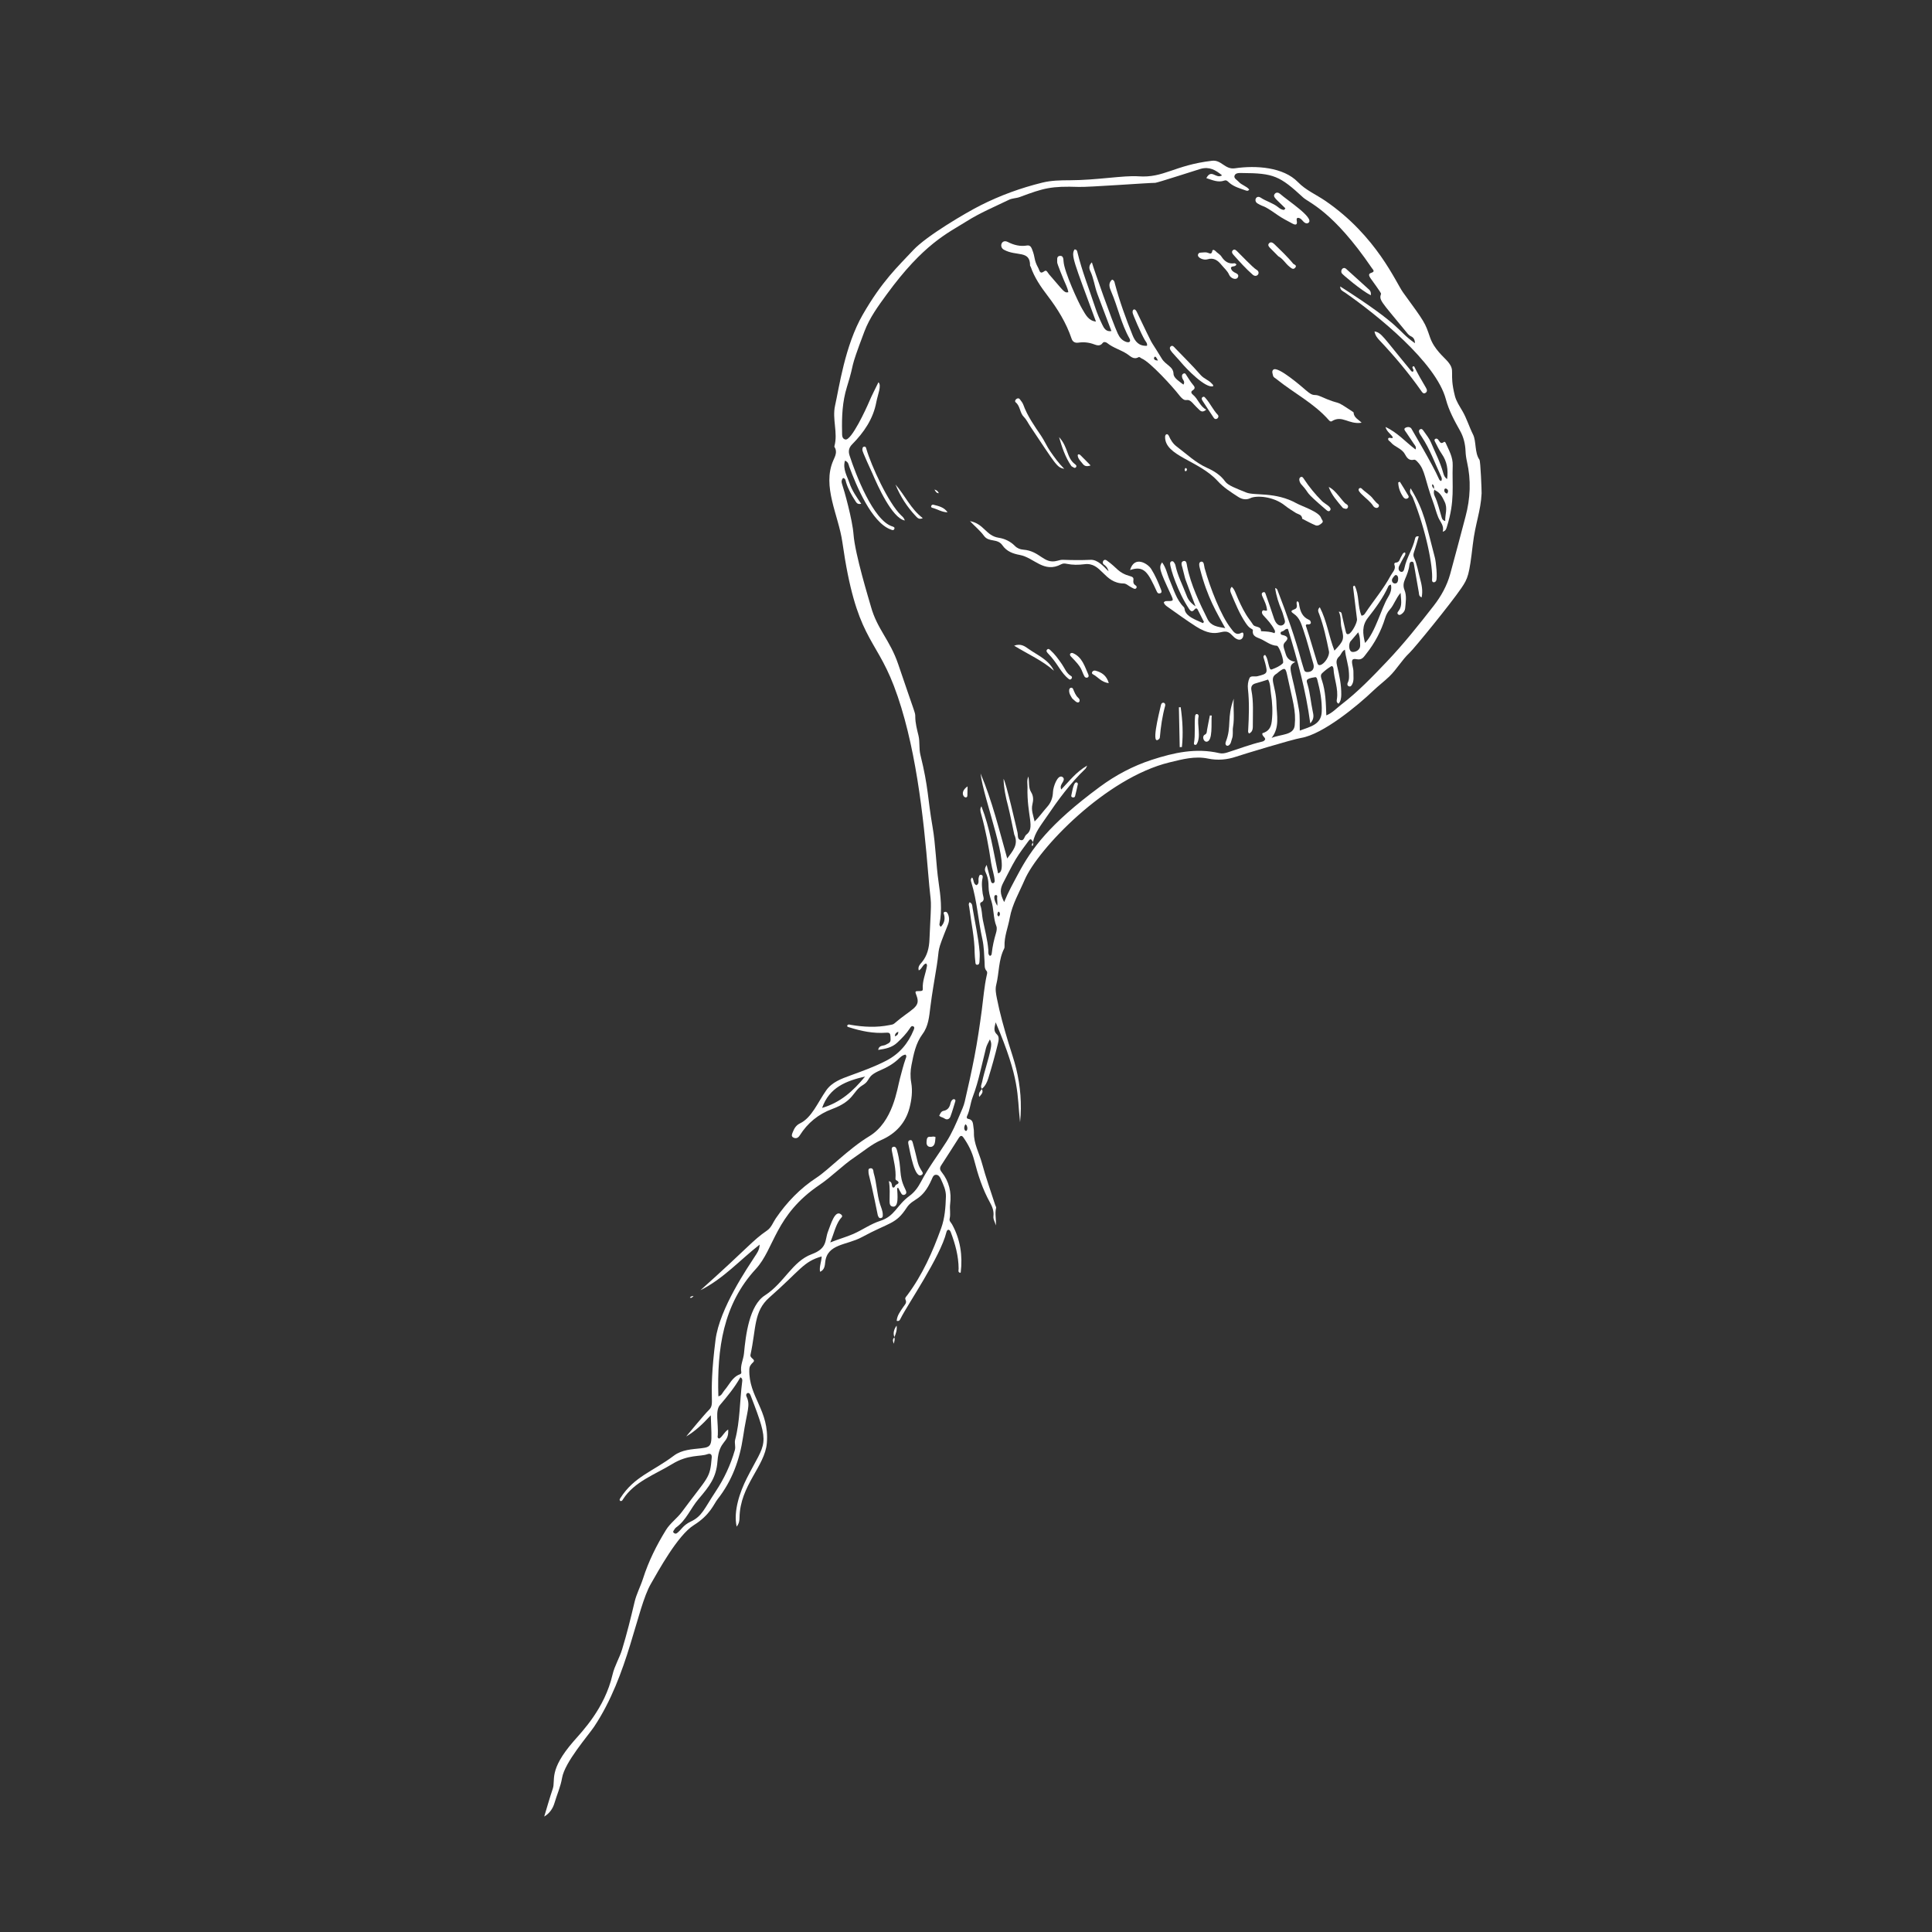 <svg viewBox="0 0 400 400" height="400" width="400" xmlns="http://www.w3.org/2000/svg" data-name="Ebene 1" id="a">
  <rect x="0" y="0" width="400" height="400" fill="#333333" stroke="none"/>
  <g data-name="F7HzoG.tif" id="b">
    <g>
      <path fill="#fff" d="M203.299,225.449c-.375-.476-.067-.942.03-1.405.494-2.357,1.344-4.622,1.798-6.992.115-.599.2-1.148-.187-1.861-.329.684-.661,1.222-.822,1.88-.385,1.571-.772,3.141-1.144,4.715-.429,1.816-.931,3.617-1.603,5.382-.474,1.245-.557,2.653-1.15,3.897-.113.238-.093.523.228.578,1.075.185.987,1.061,1.105,1.812.053.339.098.685.088,1.026-.065,2.28,1.093,4.246,1.665,6.358.792,2.928,1.822,5.791,2.75,8.682.06.187.218.394.177.553-.311,1.208.066,2.416-.062,3.639-.135-.66-.577-1.211-.49-1.935.122-1.014-.226-1.927-.714-2.803-1.54-2.762-2.498-5.751-3.282-8.79-.446-1.73-1.225-3.263-2.239-4.702-.326-.463-.639-.359-.911.065-1.215,1.897-2.414,3.804-3.649,5.688-.346.528-.355.894.068,1.424,1.548,1.94,2.075,4.189,1.76,6.637-.131,1.013.136,2.032-.109,3.046-.114.474.311.786.52,1.168,1.708,3.108,2.197,6.444,1.778,9.937-.003.026-.079.043-.135.072-.491-.137-.294-.56-.296-.851-.016-2.633-.703-5.116-1.624-7.551-.259-.685-.746-.662-.906-.007-1.245,5.102-8.082,15.036-9.473,17.854-.139.281-.285.654-.821.498.082-1.123.758-1.958,1.34-2.836.311-.47.834-.853.478-1.569-.168-.338.175-.633.378-.906,3.143-4.214,5.245-8.961,7.013-13.865.757-2.098.914-4.315.984-6.536.042-1.335-.536-2.482-1.046-3.638-.177-.4-.494-.94-1.071-.884-.502.049-.657.576-.828.963-2.012,4.551-3.835,3.792-5.176,5.847-2.29,3.508-3.467,2.949-9.281,6.101-3.136,1.701-7.192,1.34-7.591,5.189-.067.641-.125,1.612-1.07,1.983-.188-1.091.31-2.101.338-3.178-3.815,1.083-4.318,2.767-10.816,8.488-3.294,2.9-2.713,6.331-3.919,11.862-.171.786,1.211.935.529,1.579-.471.444-.756.827-.774,1.464-.168,5.736,4.183,8.424,3.631,15.238-.392,4.847-5.548,8.738-5.659,15.433-.011.652-.089,1.232-.588,1.877-.726-3.195.692-7.234,2.076-9.97,3.935-7.782,4.986-6.458.779-17.266-.329-.845-1.108-.32-.835.26.905,1.924.137,2.773-.691,8.374-.7,4.737-2.281,9.115-5.276,12.918-.807,1.024-1.505,3.228-4.91,5.365-3.402,2.135-7.426,9.615-8.898,12.145-2.957,5.082-4.607,18.877-11.764,29.604-1.199,1.797-6.085,7.339-6.633,10.607-.301,1.797-1.063,3.462-1.573,5.2-.326,1.109-1.013,2.141-2.12,2.788.584-1.923,1.126-3.861,1.772-5.763.616-1.812-.941-3.789,4.321-9.837,1.823-2.095,6.428-6.802,8.047-13.777.424-1.826,1.434-3.424,1.982-5.22.991-3.245,1.806-6.532,2.582-9.825.401-1.699,1.228-3.202,1.749-4.836,1.139-3.571,2.799-6.912,4.767-10.092.878-1.419,2.293-2.384,3.294-3.738,5.522-7.474,5.802-6.796,6.165-11.251.056-.686-.304-.904-.914-.678-1.444.535-3.962.007-7.28,2.038-3.529,2.161-7.831,3.629-10.171,7.292-.189.296-.225.4-.57.35-.244-.217-.083-.434.042-.628,2.887-4.474,6.639-5.422,11.063-8.757,1.642-1.238,3.746-1.317,5.613-1.522,2.601-.285,2.217-.739,2.026-6.835-1.688,1.833-3.217,3.287-5.094,4.383.593-.72,3.859-4.663,4.586-5.36,1.603-1.537-.168-1.648,1.487-14.634.837-6.569,6.74-15.081,8.162-17.308.409-.641.927-1.258.972-2.416-4.115,3.21-7.458,7.03-12.248,9.44,10.026-8.966,10.684-10.232,13.788-12.363.891-.612,1.214-1.647,1.787-2.488,2.295-3.37,5.075-6.25,8.492-8.475,2.417-1.573,6.578-5.945,10.872-8.544,4.944-2.993,5.761-9.772,6.359-11.966.375-1.374.699-2.759,1.182-4.101.097-.271.256-.55-.031-.84-.667.085-1.112.585-1.562,1-1.065.982-2.297,1.663-3.61,2.225-3.116,1.333-1.888,2.022-3.739,3.132-2.049,1.229-1.686,3.208-6.28,4.909-2.849,1.054-5.082,2.887-6.696,5.449-.374.594-.843.724-1.354.447-.507-.275-.232-.77-.071-1.179.294-.747.686-1.369,1.47-1.748,2.435-1.177,3.628-4.268,5.417-6.821,1.215-1.734,3.162-2.419,5.019-3.096,2.527-.922,5.052-1.828,7.442-3.072,2.683-1.397,4.522-3.557,5.65-6.341.103-.254.268-.604-.104-.765-.343-.149-.514.165-.675.412-.73,1.12-1.653,2.063-2.626,2.976-1.105,1.036-2.45,1.277-3.939,1.5.169-1,.998-.796,1.501-1.038,1.085-.522,1.129-.585,1.042-1.779-.046-.632-.212-.794-.897-.744-2.623.193-5.163-.324-7.652-1.121-.167-.053-.392-.069-.426-.296.182-.427.496-.257.765-.211,2.665.455,5.331.589,8.001.052.333-.067.732-.102.968-.305,3.671-3.163,5.564-3.322,4.651-5.764-.352-.942-.396-.971.606-.977.418-.002.71-.012.677-.482-.112-1.611.579-3.068.842-4.606.033-.19.08-.382-.168-.628-.697.199-.816,1.118-1.508,1.441-.256-.794.311-1.291.657-1.715,1.124-1.376,1.479-2.956,1.557-4.655.477-10.3.394-5.675-.244-13.503-.981-12.039-2.667-27.398-7.124-39.042-3.952-10.323-7.821-9.763-10.667-29.771-.79-5.557-4.244-11.535-1.872-16.908.387-.876.887-1.799.24-2.791-.024-.036-.026-.1-.013-.145.773-2.791-.501-5.591.141-8.432.838-3.707,2.028-12.392,5.726-18.81,4.033-6.999,7.195-9.865,10.452-13.356,2.76-2.958,10.927-7.75,13.928-9.266,4.084-2.062,8.344-3.611,12.794-4.707,1.904-.469,3.801-.487,5.7-.492,5.616-.015,11.171-1.036,14.201-.816,5.284.383,7.379-2.29,15.243-3.221,1.952-.231,2.666,1.863,4.733,1.561,4.391-.641,10.05-.245,13.044,2.853,1.629,1.686,3.789,2.591,5.682,3.888,10.642,7.287,14.619,16.941,16.091,18.961,4.608,6.326,4.523,6.218,5.574,9.282.872,2.542,2.912,4.103,3.701,5.054,1.676,2.02.17,2.068,1.46,7.107.283,1.107.977,2.122,1.564,3.134.893,1.538,1.387,3.25,2.183,4.828.712,1.411.299,3.775,1.333,5.23.228.321.467,6.512.445,6.967-.179,3.737-1.298,6.157-1.817,10.558-.753,6.393-.993,7.017-2.387,9.065-2.209,3.247-9.745,12.48-10.737,13.409-1.58,1.481-2.634,3.411-4.191,4.902-1.061,1.015-2.242,1.904-3.303,2.919-3.145,3.01-10.399,9.042-14.96,9.784-1.783.29-12.134,3.434-13.428,3.876-1.859.634-3.835.81-5.811.396-2.735-.573-5.353.151-7.965.783-13.228,3.199-27.295,17.991-30.016,24.341-1.108,2.585-2.576,5.064-3.071,7.842-.35,1.966-1.164,3.854-1.087,5.896.005.145.005.311-.058.434-1.219,2.376-1.036,5.061-1.666,7.567-.229.91-.041,1.837.141,2.771.612,3.125,1.481,6.181,2.399,9.221.539,1.786,1.166,3.548,1.606,5.363.882,3.637,1.181,7.322.795,11.065-.667-5.875.069-8.644-5.051-20.681-.167.888-.59,1.725.276,2.523.543.5.319,1.355.164,1.982-.584,2.372-1.239,4.73-1.961,7.064-.255.823-.627,1.658-1.372,2.219h.046ZM213.861,174.356l.043.003c-.259-.247-.391-1.009-.914-.303-.926,1.25-1.88,2.49-2.679,3.821-.933,1.555-1.705,3.206-2.561,4.807-.749,1.399-.746,2.291.149,4.079.855-2.111,1.907-3.983,2.918-5.876,2.724-5.102,6.347-10.194,16.874-17.969,3.291-2.431,6.864-4.331,10.773-5.605,4.572-1.49,9.168-2.509,13.992-1.382.533.125,1.088.034,1.605-.127,2.433-.762,4.812-1.696,7.304-2.274.238-.055.447-.2.577-.452-.003-.498-.704-.699-.583-1.267,1.257-.39,1.792-1.103,1.952-2.517.217-1.913.124-3.81-.178-5.706-.153-.958-.068-1.963-.589-2.899-.861.267-1.689.559-2.536.778-.834.215-1.06.717-.906,1.511.453,2.33.275,4.694.284,7.042.002.621.067,1.486-.778,1.842-.275-.257-.193-.523-.181-.744.154-2.834.262-5.662-.055-8.499-.082-.736.02-1.585.33-2.245.256-.545,1.084-.229,1.649-.371,2.061-.521,2.136-.592,1.602-2.701-.084-.333-.179-.663-.289-.988-.097-.284-.189-.55.263-.727.527.687.569,1.539.81,2.313.103.332.211.84.587.694.807-.314,1.65-.647,2.277-1.275.355-.356-.743-3.594-1.235-3.62-1.304-.068-2.253-.91-3.353-1.41-.761-.347-1.79-.515-1.62-1.767.028-.205-.219-.294-.392-.392-.486-.275-.804-.728-1.104-1.17-1.276-1.884-2.111-3.993-2.999-6.07-.169-.394-.362-.906.13-1.406.452.421.643.925.843,1.412.616,1.5,1.286,2.975,2.129,4.361.433.713.978,1.357,1.424,2.063.406.644,1.68.208,1.658,1.36,0,.003.183.007.281.013.859.052,1.721.078,2.498.402.228-.337.091-.527-.025-.755-.566-1.107-1.405-1.995-2.237-2.894-.233-.252-.443-.606-.248-.941.219-.377.626.108.979-.13-.06-1.03-.539-1.943-.956-2.878-.142-.318-.279-.718.165-.879.394-.143.464.269.554.526.536,1.523,1.073,3.047,1.573,4.583.154.474.326.95.632,1.317.319.382.822.633,1.32.341.421-.246.506-.672.332-1.164-.211-.598-.323-1.22-.578-1.816-.626-1.466-1.13-2.979-1.367-4.667.421.115.46.371.543.588,1.861,4.811,3.585,9.668,4.932,14.652.153.566.354,1.119.511,1.685.095.343.319.47.645.475,1.046.015,1.582-.7,1.281-1.704-.702-2.343-1.268-4.721-2.076-7.039-.447-1.281-.764-2.484-1.958-3.309-.72-.497-.662-.644.203-.978.288-.111.359-.268.411-.516.076-.365-.208-.755.073-1.109.391.104.36.457.405.721.22,1.305.625,2.477,1.952,3.076.131.059.286.142.351.258.2.36.188.663-.318.737-.212.031-.506-.154-.605.23.223.69.459,1.386.673,2.087.558,1.828,1.106,3.658,1.66,5.487.099.326.176.712.65.609.904-.197,1.996-1.929,1.808-2.846-.53-2.599-1.08-5.192-2.009-7.688-.158-.424-.468-.9.114-1.432,1.464,2.831,1.863,5.996,3.029,8.983,1.973-2.066,2.055-2.373,1.471-4.697-.275-1.097-.004-2.245-.568-3.38.626.075.578.374.628.592.266,1.148.502,2.304.793,3.446.072.285.123.778.638.595.635-.225,1.794-2.352,1.708-3.083-.247-2.092-.501-4.184-.762-6.275-.036-.288-.166-.587.283-.651.992,1.951.564,4.244,1.416,6.216.46-.044.62-.297.783-.541,1.741-2.606,3.784-5.008,5.271-7.788.38-.71,1.131-1.282.747-2.256-.078-.198.08-.394.306-.406.789-.039.795-.781,1.106-1.234.23-.334.29-.803.8-.881.152.328.004.532-.114.747-.376.687-.778,1.363-1.106,2.073-.197.426-.157.997.282,1.172.565.225.736-.365.818-.768.434-2.132,1.732-3.949,2.192-6.071.054-.249.186-.571.764-.464-.275.938-.518,1.872-.827,2.784-.176.519-.414,1.016-.166,1.562.636,1.399.869,2.918,1.264,4.384.333,1.236.618,2.523.33,3.905-.614-.26-.524-.683-.588-1.055-.327-1.913-.678-3.821-1.003-5.734-.053-.31-.089-.629-.47-.609-.36.019-.445.361-.475.651-.106,1.043-.487,2.006-.897,2.947-.331.761-.445,1.461-.122,2.262.496,1.23.253,2.52.144,3.788-.039.453-.293.834-.651,1.119-.231.184-.519.383-.797.156-.318-.259-.062-.528.106-.753.809-1.08.456-2.251.396-3.711-1.033,1.196-1.356,2.488-2.212,3.427-.468.514-.784,1.128-.99,1.795-.836,2.702-2.134,5.157-3.897,7.37-.523.657-.851,1.371-2.021,1.141-.918-.181-1.048.177-.874,1.135.097.532.251,1.072.229,1.601-.034.821.158,1.679-.259,2.459-.14.262-.308.55-.67.423-.355-.125-.39-.481-.256-.738.341-.654.284-1.34.256-2.022-.067-1.635-.67-3.171-.833-4.829-.672.328-.767,1.006-1.189,1.396-.629.582-.632,1.161-.43,1.981.478,1.941.884,3.913.861,5.935-.008.676-.086,1.336-.56,1.872-.499-.267-.393-.653-.345-.959.338-2.15-.591-4.152-.704-6.248-.016-.304-.196-.712-.51-.526-.669.395-1.292.893-1.857,1.428-.413.391-.198.953-.047,1.4.796,2.351.838,4.792.926,7.323,1.252-.5,2.093-1.464,3.087-2.224,3.452-2.638,6.447-5.766,9.426-8.892,3.488-3.661,6.644-7.623,9.747-11.615,1.509-1.942,2.712-4.107,3.376-6.498,1.102-3.967,2.122-7.957,3.186-11.934,1.006-3.761,1.171-7.544.303-11.351-.165-.723-.269-1.442-.299-2.185-.059-1.483-.401-2.92-1.128-4.214-1.175-2.092-2.326-4.206-2.942-6.526-2.043-7.688-14.349-17.556-20.881-22.094-.431-.3-1.047-.493-.995-1.273,13.343,8.546,11.456,8.917,15.47,11.753-.016-.76-.289-1.181-.813-1.429-.518-.245-.82-.7-1.159-1.114-5.194-6.32-5.484-6.354-5.045-7.703.057-.174-2.123-3.103-2.219-3.259-.247-.402-.492-.851.16-1.057.888-.28.425-.605.134-1.031-8.059-11.821-12.996-13.463-14.201-14.576-4.848-4.476-6.101-5.041-12.693-5.071-.582-.003-1.338-.057-1.527.583-.159.537.526.843.876,1.237.613.691,1.604.88,2.177,1.601-.232.342-.488.274-.71.194-1.194-.43-2.443-.748-3.432-1.613-.293-.256-.543-.602-1.011-.436-1.315.467-2.465-.114-3.731-.508,1.103-2.03,1.969.261,3.259-.576-1.371-1.135-2.639-1.846-4.457-1.337-.412.115-8.975,2.885-9.362,2.888-1.646.012-13.782.914-15.8.847-5.779-.192-7.236.215-12.251,2.089-.744.278-1.544.235-2.243.573-2.95,1.428-5.977,2.692-8.766,4.451-3.874,2.443-8.866,4.584-16.574,15.167-1.755,2.41-3.517,4.803-4.591,7.641-3.369,8.901-1.777,5.552-3.62,11.488-.953,3.069-1.079,6.145-1.007,9.284.015.644-.081,1.427.68,1.6,1.251.284,4.355-6.465,4.906-7.782.575-1.373,1.28-2.691,1.94-4.062.72.618-.16,2.612-.433,4.088-.646,3.489-2.568,6.291-5.015,8.76-.684.69-.811,1.427-.534,2.287,1.267,3.929,4.9,13.419,8.804,14.687.273.089.646.189.453.58-.173.349-.499.16-.771.059-3.918-1.461-7.089-9.053-8.533-12.967-.161-.437-.159-.978-.9-1.275-.497,1.772.45,3.186.938,4.65.514,1.541,1.458,2.885,2.43,4.282-.804.2-1.013-.265-1.235-.605-.78-1.193-1.472-2.432-1.894-3.809-.106-.346-.096-.809-.628-.931-.309.36-.396.725-.229,1.206.446,1.287,2.162,7.421,2.389,10.458.312,4.179,3.217,13.567,3.591,14.926,1.31,4.754,3.953,6.928,5.665,11.982,3.662,10.808,3.524,9.932,3.53,10.866.009,1.353.357,2.627.667,3.912.316,1.312.063,2.64.402,4.006,1.679,6.75,1.479,8.972,2.502,14.832.667,3.819.703,7.692,1.261,11.525.409,2.81.778,5.747.179,8.637-.043.205.043.383.281.581.681-.717.926-1.54.679-2.497-.062-.242-.227-.473.116-.588.265-.089.488.056.607.29.405.79.382,1.568.047,2.404-2.42,6.049-1.634,4.309-2.288,8.441-.451,2.852-.978,5.695-1.33,8.559-.241,1.964-.397,3.959-1.604,5.577-1.445,1.938-1.86,4.21-2.304,6.447-.228,1.146-.277,2.381-.053,3.621.316,1.748.079,3.593-.358,5.253-.809,3.073-2.837,5.315-5.811,6.616-2.042.894-3.721,2.359-5.549,3.587-2.562,1.722-4.686,3.977-7.27,5.725-9.256,6.263-9.288,13.183-13.185,17.406-6.778,7.345-8.05,16.517-7.756,26.366.691-.118.874-.806,1.273-1.263,1.008-1.153,1.591-2.719,3.188-3.3.223-.081.327-.248.289-.441-.27-1.361.435-2.584.557-3.901.362-3.88,1.123-9.93,4.315-11.985,4.033-2.597,5.669-7.036,9.719-8.542,3.32-1.234,2.658-2.899,3.369-4.714.57-1.453,1.435-4.524,2.677-3.527.543.436.031.667-.222,1.032-.943,1.359-1.245,2.977-1.997,4.779,1.824-.723,3.329-1.125,4.771-1.755,1.886-.824,3.557-2.058,5.548-2.699,3.101-.999,3.378-3.201,6.089-5.184,1.032-.754,1.786-1.794,2.392-2.953,1.521-2.912,3.526-5.524,5.279-8.292,1.141-1.802,1.965-3.739,2.788-5.67.355-.832.761-1.681.975-2.601.722-3.104,1.414-6.21,2.017-9.343.613-3.186,1.086-6.393,1.513-9.597.323-2.425.498-4.869,1.034-7.265.065-.289.166-.612-.048-.85-.484-.539-.368-1.168-.406-1.807-.096-1.61-.12-3.25-.468-4.813-.861-3.864-1.087-7.849-2.256-11.652-.1-.324-.277-.731.138-1.086.421.492.18,1.321.907,1.606.688-.364.299-1.053.463-1.572.086-.271.096-.652.506-.575.373.071.358.378.285.698-.247,1.072-.089,2.139.037,3.212.075.639.6,1.423-.433,1.838-.084.034-.121.386-.062.547.362.981.314,2.026.517,3.031.418,2.069.972,4.111,1.142,6.229.031.384-.117.892.317,1.218.334-.051.368-.319.393-.547.152-1.41.462-2.782.868-4.142.137-.459.249-1.042.086-1.455-.677-1.713-.493-3.582-1.066-5.31-.305-.92-.545-1.85-.55-2.861-.016-3.353-1.378-2.864-.398-4.511.344,1.308.616,2.34.887,3.372.187.713.806.408.778-.06-.079-1.328-.538-2.363-.742-3.748-.501-3.404-1.126-6.78-2.06-10.094-.149-.528-.31-1.066.056-1.607,1.754,4.484,2.458,9.222,3.442,13.878,2.858-.423-3.027-15.349-3.625-20.676,2.413,5.673,3.84,11.656,5.526,17.604,1.088-1.506,2.424-2.882,1.454-4.955,0,0-.966-4.733-1.262-5.829-.508-1.875-.889-3.756-.959-5.699.477.528,2.724,10.372,2.886,11.065.14.598-.083,1.43.673,1.614.752.183.718-.805,1.165-1.135,1.884-1.388.094-3.821.237-9.798.016-.688-.181-1.384.174-2.242.246,1.208-.009,2.308.561,3.218.52.83.504,1.653.284,2.547-.3,1.22.197,2.341.459,3.557.991-.989,1.739-2.07,2.61-3.041.807-.899,1.144-1.905,1.19-3.076.042-1.086.968-3.702,1.95-3.108.412.249.317.677.096,1.044-.27.45-.627.874-.341,1.56,1.663-1.723,3.058-3.619,5.372-4.954-.211.407-.246.55-.336.635-3.142,2.994-5.683,6.469-8.106,10.045-1.106,1.632-2.377,3.167-2.78,5.173ZM150.765,295.962c.188,3.02-1.881,1.986-2.221,6.591-.246,3.335-1.612,5.104-3.942,7.831-1.616,1.891-2.504,4.356-4.618,5.857-.193.137-.325.368-.459.573-.1.153-.248.334-.056.518.192.185.445.267.665.105,1.002-.736,1.186-1.604,2.925-2.433,2.321-1.105,2.747-2.645,5.073-6.151,1.772-2.67,3.118-5.525,4.007-8.614.219-.762-.122-1.445.07-2.173,1.03-3.92.927-7.983,1.448-11.969.039-.298.113-.695-.371-.943-1.174,2.096-2.696,3.939-4.245,5.763-.999,1.176-.305,3.654-.422,6.186-.013.272-.189.596.294.742.697-.41.967-1.3,1.853-1.884ZM271.275,149.772c-.913-6.907-2.694-13.28-4.623-19.569-.527-.045-.668.28-.917.412-.241.128-.651.132-.6.522.045.348.396.32.677.407.832.258.964.691.331,1.317-.687.679-.386,1.057.063,2.574q.412,1.395,1.981,1.584c-1.902,1.066-.745,1.432.75,9.943.244,1.387.109,2.804.171,4.302,2.16-.813,4.425-1.23,4.539-3.871.098-2.276-.342-4.482-.915-6.668-.061-.233-.16-.559-.435-.52-2.117.307-1.822.689-1.576,1.522.53,1.793.661,3.657,1.05,5.473.17.793.398,1.612-.496,2.571ZM263.274,152.775c1.99-.81,4.575-.514,4.784-2.598.311-3.08-.447-5.086-1.562-10.385-.33-1.567-.515-1.641-1.825-.617-.116.091-.213.212-.338.284-1.728,1-.142,2.285-.051,6.329.053,2.343.708,4.814-1.008,6.987ZM282.615,133.119c2.11-2.129,3.392-7.242,4.739-9.426.433-.703.873-1.657.613-2.653-.335.06-.466.211-.547.388-1.072,2.364-2.611,4.444-4.191,6.462-1.296,1.656-1.088,3.294-.614,5.228ZM170.209,229.38c3.772-1.099,6.425-3.477,8.903-6.501-3.981.93-7.395,2.246-8.903,6.501ZM281.205,130.912c-.032.037-1.623,1.894-1.648,1.936-.385.671-.283,2.048.426,2.125.797.087,1.628-.507,1.623-1.286-.005-.896-.003-1.815-.402-2.775ZM289.337,119.252c-.184-.248-.424-.27-.608-.053-.305.362-.719.756-.469,1.268.137.281.529.445.887.25.334-.181.44-1.129.19-1.466ZM206.466,187.53c.118-.669-.095-1.284.003-1.915.056-.362-.578-.476-.606.057-.035.686.288,1.271.603,1.858ZM199.876,232.757c-.597.994.062,1.625.268,1.318.242-.362.138-.729-.022-1.089-.018-.04-.068-.066-.246-.229ZM185.978,213.615c-.537.202-.682.497-.713.954.458-.175.728-.389.713-.954ZM206.749,189.738c.598-.355.07-1.328-.131-.862-.123.286-.246.606.131.862Z"></path>
      <path fill="#fff" d="M185.194,276.89c-.373-.911-.079-1.697.439-2.439.126.87-.141,1.661-.482,2.436l.042.003Z"></path>
      <path fill="#fff" d="M203.253,225.448c.434.699-.045,1.083-.518,1.661-.222-.836.242-1.221.564-1.66h-.046Z"></path>
      <path fill="#fff" d="M143.598,268.305c-.281.312-.458.512-.764.341.152-.209.368-.293.764-.341Z"></path>
      <path fill="#fff" d="M185.152,276.887c.167.379.024.738-.093,1.322-.254-.618-.272-.99.135-1.319l-.042-.003Z"></path>
      <path fill="#fff" d="M226.066,54.318c.327,1.241,4.227,12.318,5.364,14.762.365.786.875,1.41,1.727,1.703.781.269.978-.203.699-.694-1.734-3.051-2.411-6.515-3.787-9.707-.354-.822-.696-1.74.178-2.497.51.181.509.574.59.881.967,3.643,2.258,7.174,3.662,10.667.523,1.3,1.324,2.253,2.971,2.153.128-.493-.238-.833-.439-1.171-.827-1.396-2.466-5.266-2.526-5.629-.126-.769.46-1.029.826-.272,4.131,8.532,2.046,4.533,5.196,9.72.852,1.403,2.383,1.603,2.438,3.163.032.885,1.198,1.557,2.045,2.231.417-.607-.118-.958-.237-1.38-.101-.359-.119-.709.249-.9.377-.195.493.165.65.397.412.61.776,1.259,1.247,1.819.403.48.691.832-.022,1.276-.429.267-.212.639.056.852,1.121.889,1.431,2.423,2.785,3.118-.626.548-1.041.448-1.441.037-.377-.387-.79-.741-1.139-1.15-1.661-1.947-1.332.317-3.155-2.051-1.085-1.41-5.87-6.717-7.628-7.427-.222-.09-.433-.392-.654-.267-1.023.581-1.681-.212-2.36-.659-1.319-.867-2.885-1.266-4.126-2.267-.274-.221-.717-.324-.944-.012-.51.705-1.198.491-1.735.287-1.092-.415-2.167-.524-3.308-.359-.64.092-1.158-.141-1.387-.82-1.109-3.288-2.894-6.178-4.995-8.929-1.392-1.822-2.703-3.742-3.468-5.954-.032-.091-.137-.173-.136-.258.031-3.25-2.832-1.834-5.428-3.29-1.049-.588-.454-2.245.815-1.597,1.264.645,2.558.973,3.98.733.501-.084.81.185,1.004.668.826,2.057.316,2.14,1.351,4.026.278.506.278,1.366,1.267.61.438-.335.676.357.953.672,2.975,3.378,3.103,3.91,3.984,3.691-.154-.906-.582-1.669-.907-2.459-.11-.266-1.418-3.422-1.4-3.71.032-.506-.187-1.256.527-1.35.72-.094.757.581.791,1.146.132,2.156,3.094,8.565,3.847,9.813.707,1.172,1.273,2.467,2.861,2.643-4.649-12.595-5.185-13.675-4.446-14.934.457-.019.536.28.605.569.939,3.909,2.437,7.639,3.688,11.447.397,1.21.899,2.393,1.452,3.54.352.73.769,1.536,1.902,1.341-.971-2.565-1.945-5.117-2.902-7.676-.582-1.557-.756-3.24-1.482-4.758-.279-.584-.278-1.219.339-1.787ZM239.739,74.651c-.246-.533-.583-1.139-.794-.591-.128.332.214.579.794.591Z"></path>
      <path fill="#fff" d="M287.407,90.778c.279-.364.667.138.986-.187-.347-.733-1.234-1.081-1.544-2.192,2.523,1.167,4.194,3.143,6.219,4.657.239-.523-.118-.83-.352-1.177-.522-.773-1.052-1.542-1.559-2.325-.197-.304-.654-.728-.18-.985.407-.22,1.078-.294,1.356.383.074.181,4.264,7.175,5.574,10.178.077.176.163.361.464.455.217-.274.15-.607.02-.884-1.308-2.797-2.34-5.731-4.075-8.318-.36-.538-.849-1.236-.266-1.517.321-.154.532.121.704.372.527.768,1.134,1.481,1.503,2.354.877,2.078,1.927,4.084,2.53,6.276.123.447.272.943.824,1.315.255-1.92-.018-3.631-1.09-5.176-.561-.808-.976-1.692-1.42-2.563-.09-.176-.187-.38,0-.532.225-.185.461-.11.646.091.326.355.483,1.084,1.211.497.121-.098.287.053.345.185.658,1.508,1.528,2.931,1.464,4.689-.155,4.256.484,7.32-1.19,12.647-.117.372-.195.889-.882,1.06.359-1.237-.528-2.025-.926-2.987-.432-1.044-.684-2.143-1.079-3.2-1.694-4.533-1.623-6.574-3.118-8.169-.238-.254-.518-.616-.837-.541-1.081.253-1.492-.485-1.894-1.198-.667-1.184-2.097-1.424-2.906-2.427-.203-.252-.604-.356-.527-.781ZM297.014,101.297c-.227.475-.187.982.024,1.414.651,1.335.942,2.78,1.377,4.181.102.33.118.792.807.989-.066-1.377.561-2.567-.126-3.999-.489-1.019-.917-1.879-1.951-2.36-.079-.037-.122-.15-.181-.228-.155-.316.098-.829-.452-1.036-.067.528.207.789.503,1.039ZM299.578,102.207c.686-.769-.381-1.385-.52-.883-.119.432.099.723.52.883Z"></path>
      <path fill="#fff" d="M240.942,124.726c.223-.283.426-.284.619-.283,1.477.007,1.478-.014.826-1.414-2.335-5.012-2.509-5.576-1.791-6.6.871,1.177,1.065,2.517,1.583,3.706.839,1.93,1.365,4.008,2.916,5.562.188.188.144.458.216.685.416,1.306,2.062,1.86,3.746,2.629.069-.082.138-.164.207-.246-.429-.845-.855-1.693-1.29-2.535-.196-.379-.437-.317-.671-.033-.441.535-.742.434-1.118-.125-2.306-3.429-3.919-8.396-3.928-9.427-.003-.399.52-.686.823-.186.101.167.227.337.265.521.459,2.224,1.542,4.218,2.327,6.321.315.846.819,1.532,1.852,2.239-2.856-7.619-1.778-4.506-2.718-8.004-.123-.458-.441-1.234.268-1.386.614-.132.623.677.706,1.101.746,3.796,2.636,7.737,4.232,10.94.713,1.43,2.049,1.577,3.662,1.858-1.783-3.266-3.674-6.275-5.202-12.178-.137-.527-.413-1.448.175-1.575.679-.146.614.821.754,1.327,1.148,4.145,3.416,9.903,5.436,12.457.507.641.997,1.572,2.154.947.414-.224.484.172.448.474-.123,1.03-1.047,1.452-2.357.014-1.927-2.115-2.672,1.242-7.467-1.812-2.02-1.287-3.954-2.709-5.913-4.088-.314-.221-.635-.47-.761-.888Z"></path>
      <path fill="#fff" d="M200.824,107.89c2.939.561,3.283,3.044,5.959,3.449,1.207.182,2.42.743,3.349,1.696.456.468,1.057.713,1.718.765,3.543.277,4.229,3.079,7.054,2.302.377-.104.773-.214,1.157-.201,1.906.068,3.809.095,5.717.003,1.473-.071,2.73,1.364,3.739,2.389-.212-.834-.605-1.136-1.017-1.45-.416-.317-.04-1.277.635-.808,2.267,1.577,2.284,2.551,4.932,3.282,1.297.358-.08,1.183,1.094,1.92.381.24.086.86-.418.627-.311-.144-.612-.314-.903-.494-.376-.233-.731-.558-1.185-.563-4.164-.052-4.549-4.462-8.133-3.992-1.236.162-2.444.171-3.657-.08-.394-.082-.766-.116-1.142.086-3.609,1.936-5.616-1.376-8.578-1.922-1.432-.264-2.714-.73-3.598-1.994-1.06-1.515-2.786-.558-3.817-1.96-.839-1.141-1.949-2.018-2.903-3.054Z"></path>
      <path fill="#fff" d="M281.914,87.519c-2.73.425-3.993-1.667-6.185-.309-.239.148-.458-.056-.625-.246-3.084-3.505-7.273-5.599-10.839-8.488-.266-.215-.623-.354-.697-.717-.085-.415-.326-.918.078-1.236.951-.748,5.85,3.512,6.764,4.306,1.715,1.489,1.553.609,2.891,1.204,4.985,2.217,2.397.299,6.722,3.183.081.054.215.118.219.183.061,1.084,1.007,1.443,1.671,2.122Z"></path>
      <path fill="#fff" d="M269.608,107.398c-.046-.9-.833-.893-1.349-1.222-.746-.475-1.513-.931-2.198-1.484-2.48-2.002-6.002-2.129-7.17-1.561-.861.419-1.738.262-2.525-.25-1.512-.983-3.023-1.927-4.275-3.301-3.899-4.279-10.945-5.162-10.87-9.146.011-.586.528-.763.789-.168.372.849.84,1.604,1.61,2.182,2.058,1.545,3.914,3.358,6.316,4.431,1.433.64,2.766,1.479,3.711,2.796.608.848,2.272,1.434,4.365,2.291,1.748.716,6.013-.213,10.465,2.26,1.121.623,4.657,1.735,5.047,3.023.105.346.589.651.173,1.035-.36.331-.846.674-1.33.477-.945-.385-1.839-.898-2.76-1.361Z"></path>
      <path fill="#fff" d="M266.127,43.133c-1.899-1.927-2.756-2.359-2.163-3.035.32-.365.799-.199,1.071.044,1.52,1.357,7.054,4.923,5.915,5.947-.463.416-.986-.055-1.353-.496-.482-.58-1.299-.765-1.122.088.189.915-.251.95-.877.615-1.036-.555-2.096-1.086-3.054-1.757-3.461-2.424-2.593-1.464-4.185-2.416-.881-.527-.27-1.812.652-1.199,1.146.761,2.52,1.095,3.607,1.965.367.293.765.578,1.261.561.083-.105.165-.21.248-.314Z"></path>
      <path fill="#fff" d="M185.739,245.994c.069,1.347.411,4.045-.925,3.82-.609-.103-.635-.688-.634-1.183.005-1.351.106-2.702-.146-4.092.813.201.468.948.803,1.315.498.123.422-.458.729-.584.621-.255.629-.566.041-.894-.131-.073-.22-.169-.207-.348.14-1.923-.37-3.765-.721-5.626-.074-.392-.177-.889.323-.977.444-.078.616.374.725.778,1.085,4.017.237,4.962,1.634,7.862.255.528.496,1.025-.054,1.28-.255.118-.51.052-.652-.168-.258-.402-.467-.835-.697-1.254-.073.024-.146.048-.219.072Z"></path>
      <path fill="#fff" d="M292.497,76.984c.469-.444-.313-.746.012-1.111.101-.01.261-.052.275-.023.735,1.53,1.593,2.992,2.456,4.451.222.375.308.782-.096,1.04-.471.3-.711-.151-.924-.454-2.596-3.691-5.493-7.131-8.589-10.41-.445-.471-.904-.998-1.055-1.861,1.485.264,1.691,1.073,7.626,8.226.055.066.169.084.295.142Z"></path>
      <path fill="#fff" d="M292.056,101.1c2.895,4.807,3.112,7.155,5.026,14.378.221.834.561,4.137.247,4.772-.203.41-.896.479-.838-.217.222-2.686-1.211-10.127-3.991-17.039-.205-.51-.843-.885-.444-1.893Z"></path>
      <path fill="#fff" d="M255.995,54.729c-.26.64-.936.223-1.153.714.086.614.562.885,1.049,1.11.369.171.582.413.43.794-.303.76-1.515.322-1.842-.456-.333-.793-.989-1.322-1.511-1.962-.782-.959-1.614-1.675-3.002-1.235-.761.241-2.119-.337-1.93-.991.079-.272.263-.389.54-.396.439-.011.896-.112,1.313-.025.48.101.957.581,1.116-.365.045-.27.417-.184.596.017.391.439.956.677,1.288,1.191.625.968,1.447,1.587,2.693,1.382.11-.018.246.128.414.222Z"></path>
      <path fill="#fff" d="M220.338,97.057c-1.554-.251-1.75-.921-7.035-8.782-.438-.651-.773-1.403-1.318-1.945-.865-.86-.73-2.226-1.685-3.021-.462-.384.438-1.207.848-.643.258.355.566.705.711,1.108.854,2.383,2.321,4.423,3.711,6.487.69,1.025,1.16,2.155,1.861,3.166.886,1.276,1.787,2.53,2.906,3.631Z"></path>
      <path fill="#fff" d="M187.325,107.763c-2.643-.501-5.658-7.287-6.666-9.654-.151-.355-2.145-4.612-2.118-4.951.022-.28.003-.638.389-.69.322-.044.379.261.444.485,1.008,3.454,4.525,11.154,7.167,13.719.276.268.612.486.784,1.091Z"></path>
      <path fill="#fff" d="M251.179,79.955c-1.536.555-5.559-3.621-6.587-4.85-1.502-1.796-2.855-2.795-2.223-3.372.396-.361.7.107.956.372,1.77,1.833,3.591,3.622,5.261,5.542.676.777,1.662,1.031,2.309,1.776.122.141.32.22.283.532Z"></path>
      <path fill="#fff" d="M233.964,118.024c.926-3.114,3.702-1.307,4.372-.239.861,1.372,1.499,2.851,2.072,4.36.116.307.142.595-.247.698-.316.084-.496-.031-.655-.376-1.787-3.877-2.571-5.472-5.542-4.443Z"></path>
      <path fill="#fff" d="M200.754,186.798c.599.26.54.782.604,1.172.499,3.036,1.207,6.039,1.462,9.113.052.629.011,1.268-.022,1.901-.018.331-.033.77-.496.76-.38-.008-.342-.407-.37-.682-.06-.582-.135-1.167-.138-1.751-.014-3.197-.734-6.308-1.117-9.459-.04-.327-.237-.664.076-1.053Z"></path>
      <path fill="#fff" d="M180.668,242.04c.197.247.141.562.224.836.641,2.112.648,4.353,1.321,6.457.222.695.542,1.36.556,2.113.005.31.022.624-.329.725-.46.133-.579-.241-.703-.563,0,0-1.104-5.583-1.855-8.426-.074-.28-.07-.584-.079-.877-.007-.215.103-.373.328-.413.199-.035.391-.022.537.147Z"></path>
      <path fill="#fff" d="M283.809,61.136c-1.985-1.001-5.847-4.289-6.009-4.559-.346-.575.241-1.494.917-.899,1.238,1.091,4.46,4.048,4.543,4.109.408.301.64.684.549,1.349Z"></path>
      <path fill="#fff" d="M260.088,55.808c1.083.583.138,1.819-.72,1.07-1.431-1.248-2.694-2.663-3.958-4.073-.259-.289-.53-.694-.122-1.026.333-.27.643.048.884.284.519.508,3.303,3.414,3.916,3.744Z"></path>
      <path fill="#fff" d="M255.437,144.658c-.149,1.956.185,3.915-.149,5.838-.143.824.09,1.668-.224,2.469-.124.317-.162.675-.32.971-.438.824-1.286.485-.945-.384,1.249-3.179.148-4.941,1.638-8.894Z"></path>
      <path fill="#fff" d="M269.413,100.276c-.364-.397-.66-1.32-.076-1.523.327-.114.498.213.661.46,1.075,1.635,2.314,3.133,3.695,4.522.601.605,2.193,1.275,1.689,1.936-.235.309-.526.133-.754-.062-5.109-4.373-3.078-3.006-5.215-5.334Z"></path>
      <path fill="#fff" d="M264.648,53.046c-.441-.448-1.016-1.049-1.611-1.628-.297-.289-.62-.632-.33-1.001.368-.468.838-.157,1.148.141.887.854,2.912,2.801,3.846,3.99.208.265.882.344.478.851-.448.563-.875.072-1.243-.212-.776-.601-1.225-1.539-2.289-2.141Z"></path>
      <path fill="#fff" d="M188.075,236.88c-.072-.338-.109-.739.361-.824.386-.069.472.282.55.56,1.124,4.006.846,4.198,1.768,5.691.169.274.491.627.128.906-1.471,1.129-2.423-4.53-2.807-6.333Z"></path>
      <path fill="#fff" d="M209.963,133.681c1.428-.523,2.266.166,2.989.673,1.89,1.327,4.173,2.239,5.256,4.513-2.383-2.114-5.309-3.385-8.245-5.186Z"></path>
      <path fill="#fff" d="M240.019,152.956c-1.828,1.765-.108-5.038.347-7.007.179-.773,1.048-.488.867.174-.591,2.158-.913,4.359-1.1,6.583-.007.089-.077.172-.114.25Z"></path>
      <path fill="#fff" d="M219.823,137.457c.612.868.951,1.958,1.961,2.526.407.229-.07.927-.441.646-1.778-1.349-2.221-3.162-4.438-5.429-.208-.213-.366-.513-.059-.76.246-.197.464.025.637.182.961.873,1.569,1.742,2.339,2.835Z"></path>
      <path fill="#fff" d="M225.339,139.685c.282.633-.563.864-.833.335-.778-1.523-.331-1.611-2.785-4.103-.462-.47-.015-.888.47-.672,1.874.832,2.394,2.747,3.148,4.44Z"></path>
      <path fill="#fff" d="M194.451,231.021c.223-.511.431-.946.892-1.029.932-.168,1.287-.799,1.459-1.615.089-.426.48-.964.857-.762.154.083.175.238.132.378-.331,1.072-.627,2.158-1.027,3.203-.197.514-.711.729-1.21.376-.326-.231-.729-.254-1.103-.551Z"></path>
      <path fill="#fff" d="M191.05,107.272c-.726.345-1.078-.02-1.404-.365-1.827-1.933-3.258-4.122-4.249-6.601,1.957,2.244,3.16,5.064,5.653,6.967Z"></path>
      <path fill="#fff" d="M244.249,154.693c-.057-2.753-.114-5.506-.171-8.259l.367-.013c.402,2.733.545,5.478.258,8.242-.151.01-.302.02-.453.03Z"></path>
      <path fill="#fff" d="M284.313,103.322c.322.359.6.756,1.014,1.039.432.297.013,1.051-.629.727-.127-.064-.269-.149-.342-.265-.636-1.008-1.623-1.668-2.442-2.494-.349-.351-.868-.874-.513-1.201.181-.167.401-.099.529.031.753.769,1.744,1.271,2.385,2.162Z"></path>
      <path fill="#fff" d="M275.091,100.822c1.52.642,2.912,3.201,3.648,3.544.245.114.471.423.301.735-.221.405-.585.21-.906.117-.046-.013-.096-.039-.125-.074-1.118-1.33-2.297-2.617-2.918-4.322Z"></path>
      <path fill="#fff" d="M250.873,148.146c-.148,1.415.314,5.433-1.108,5.414-.609-.008-.945-1.15-.325-1.451.467-.227.4-.607.467-.986.177-1,.387-1.995.583-2.992.128.005.255.01.383.014Z"></path>
      <path fill="#fff" d="M249.681,82.526c.926,1.068,1.481,2.348,2.432,3.342.486.509-.364,1.305-.818.633-.79-1.168-1.567-2.346-2.328-3.534-.152-.237-.283-.578.046-.768.348-.201.499.17.668.326Z"></path>
      <path fill="#fff" d="M247.703,154.155c-.097.026-.192.081-.274.067-.156-.027-.265-.16-.239-.307.331-1.879.054-3.783.241-5.666.067-.676.819-.43.719.077-.358,1.806.607,4.275-.446,5.83Z"></path>
      <path fill="#fff" d="M219.266,90.498c1.949,2.125,1.522,4.275,3.295,5.603.175.131.424.343.221.609-.259.34-.514.041-.758-.072-.087-.04-.18-.098-.233-.175-1.25-1.818-1.922-3.875-2.525-5.965Z"></path>
      <path fill="#fff" d="M229.564,141.432c-1.539-.164-2.258-1.299-3.31-1.842-.418-.216-.027-.889.551-.735,1.281.34,2.297.989,2.759,2.578Z"></path>
      <path fill="#fff" d="M193.689,235.421c-.057.476-.049.918-.173,1.318-.158.506-.573.825-1.111.688-.49-.125-.623-.628-.571-1.056.053-.432.034-1.092.737-1.006.336.041.647-.171,1.118.056Z"></path>
      <path fill="#fff" d="M289.824,99.74c.526.855,1.071,1.699,1.566,2.572.143.251.498.61.035.872-.333.189-.679.041-.894-.272-.632-.92-1.014-1.922-1.044-3.028.112-.048.224-.096.337-.144Z"></path>
      <path fill="#fff" d="M221.995,144.607c-.246-.44-.723-1.005-.629-1.792.057-.476.619-.6.806-.163.284.663.514,1.344,1.094,1.851.578.506.148,1.392-.683.636-.143-.13-.286-.259-.588-.532Z"></path>
      <path fill="#fff" d="M225.795,96.362c-.851.3-1.279.125-1.643-.351-.407-.531-.959-.995-1.023-1.695-.028-.309.322-.315.519-.123.682.664,1.341,1.351,2.147,2.169Z"></path>
      <path fill="#fff" d="M223.064,162.067c.036.09.115.185.099.26-.182.843-.364,1.687-.582,2.521-.109.418-.888.302-.782-.144.224-.936.511-3.19,1.265-2.637Z"></path>
      <path fill="#fff" d="M196.181,106.071c-1.183-.021-2.131-.677-3.201-.953-.411-.106-.128-.723.255-.625,1.106.284,2.247.514,2.946,1.578Z"></path>
      <path fill="#fff" d="M200.326,162.807c-.018.763-.036,1.329-.042,1.895-.006.53-.541.487-.781.104-.369-.59-.104-1.359.823-1.999Z"></path>
      <path fill="#fff" d="M193.462,101.356c.407.107.727.283.911.762-.608-.034-.694-.489-.911-.762Z"></path>
      <path fill="#fff" d="M245.638,97.483c-.561.39-.394-.913.009-.498.146.151.1.333-.009.498Z"></path>
      <path fill="#fff" d="M213.861,174.356c.032.388.122.842-.245.732-.018-.005.014-.255.062-.375.051-.128.149-.237.227-.354l-.043-.003Z"></path>
    </g>
  </g>
</svg>